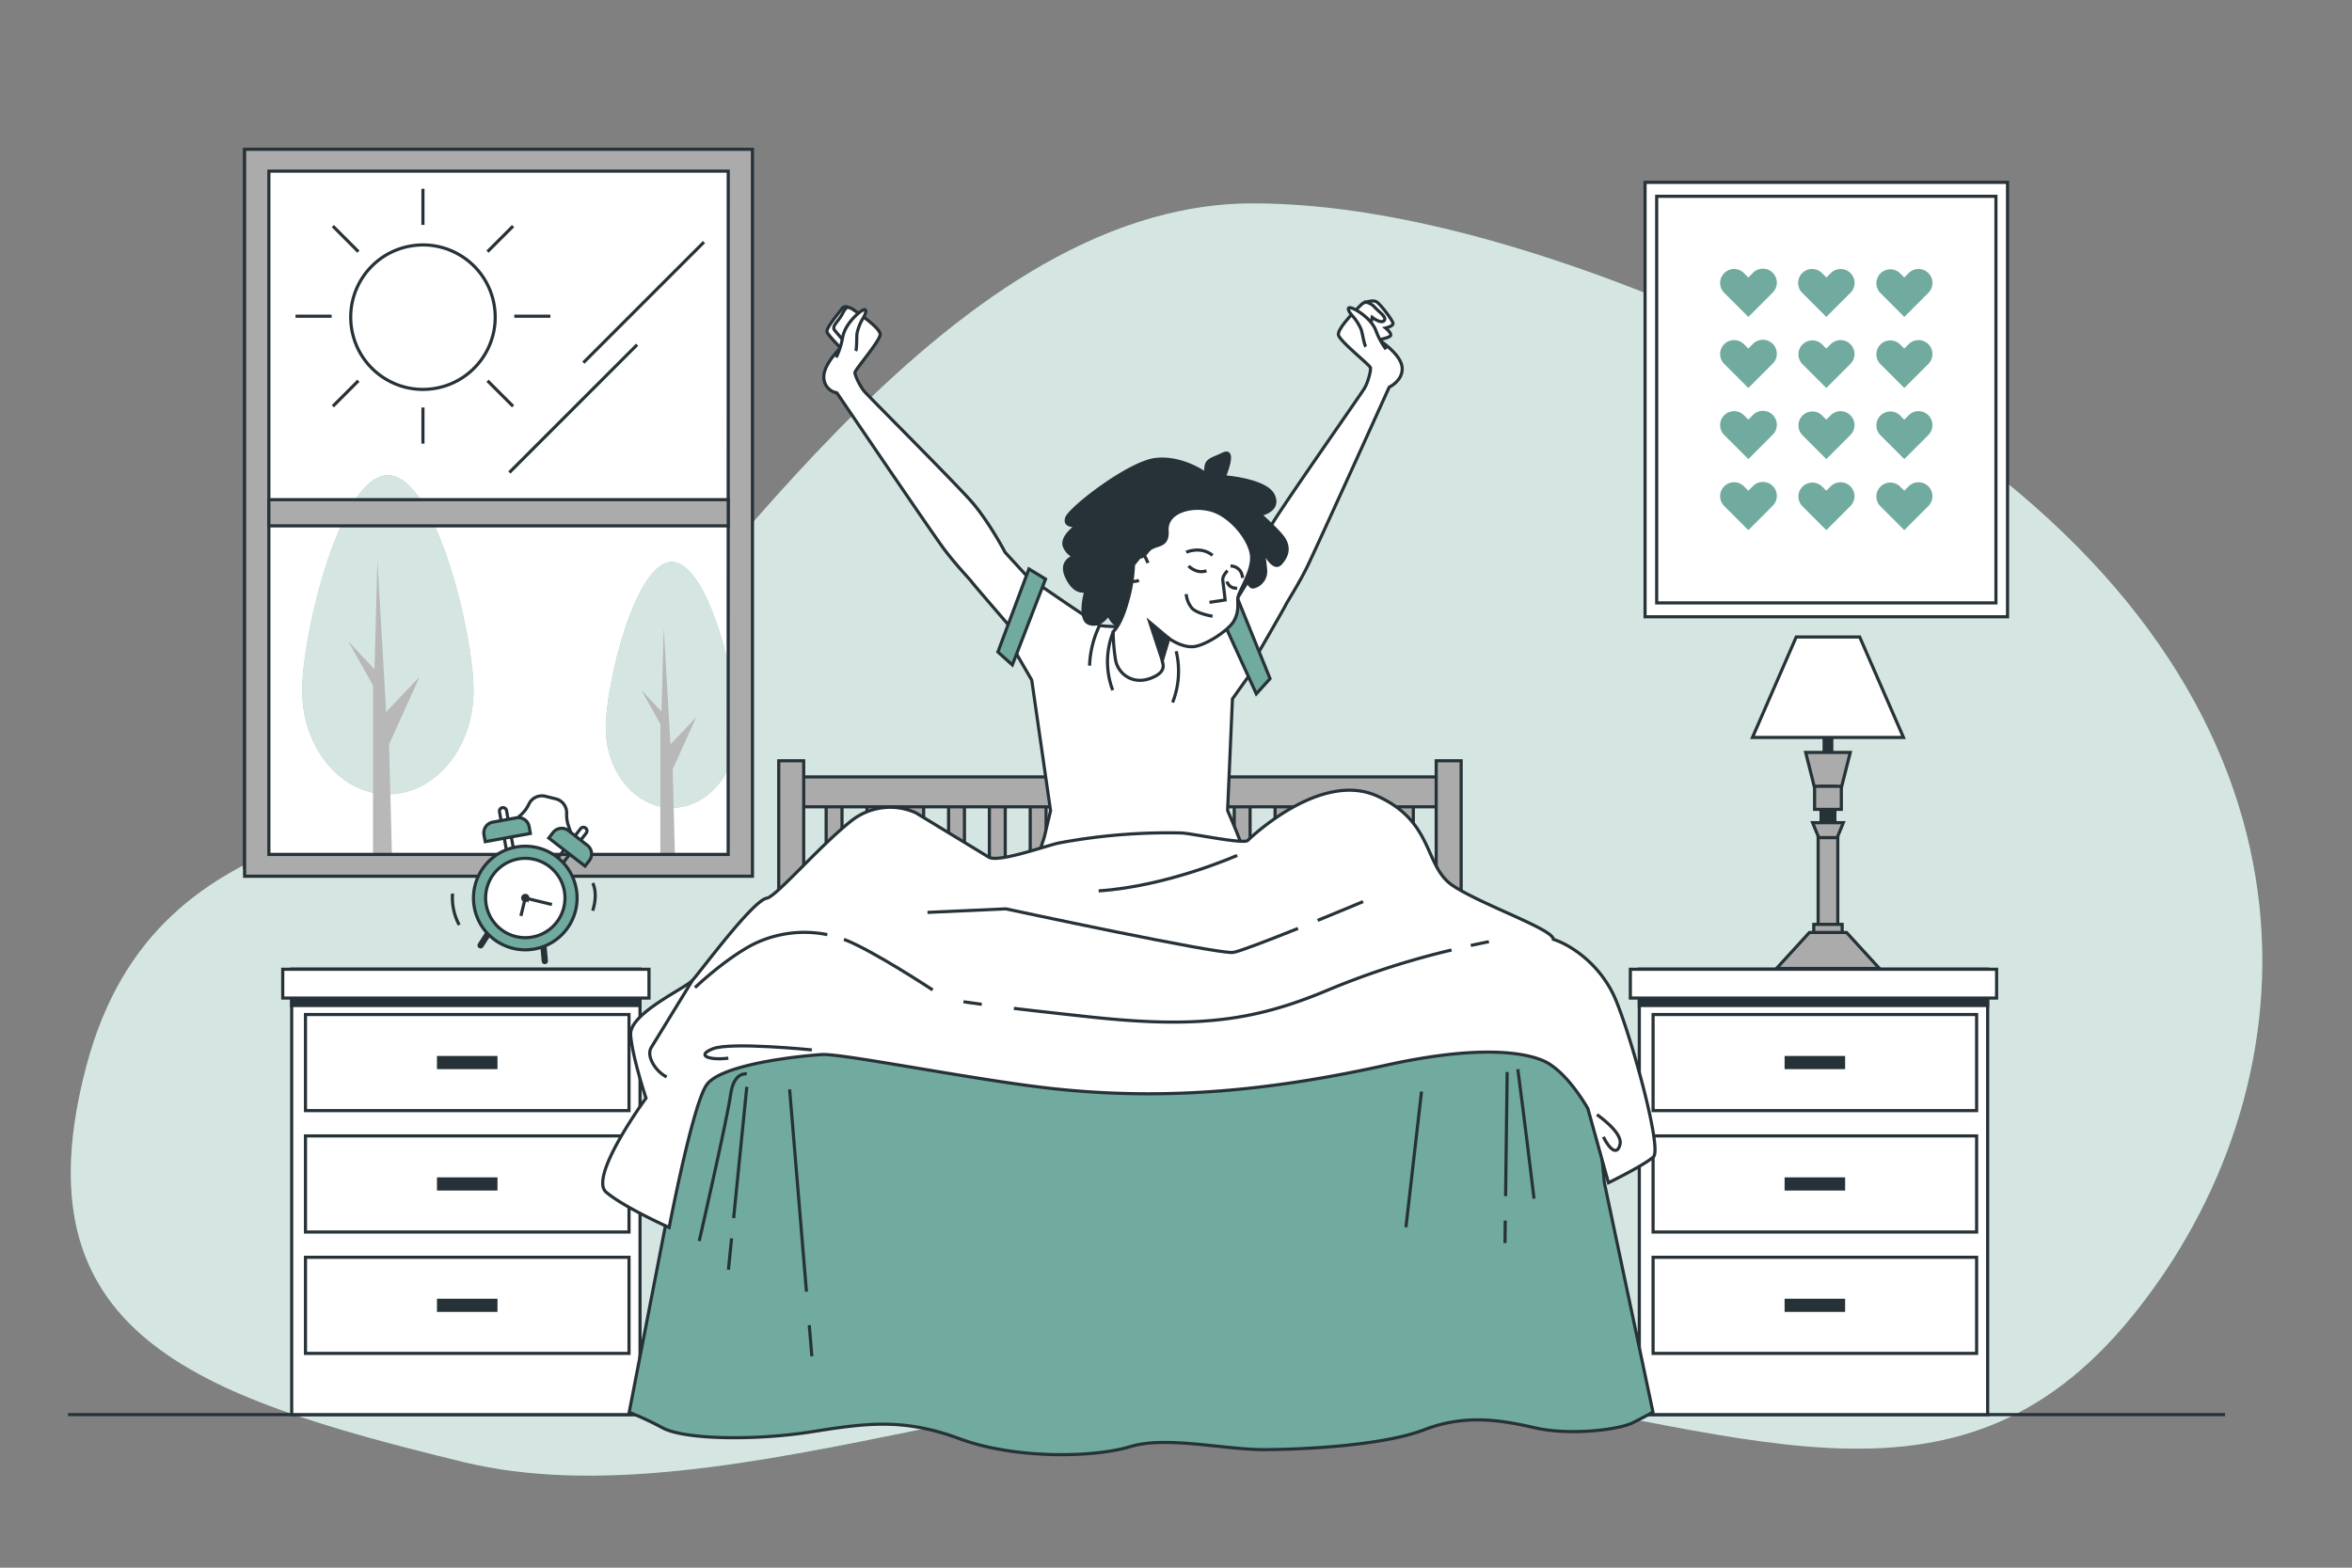 <svg viewBox="0 0 750 500" xmlns="http://www.w3.org/2000/svg"><rect x="0" y="0" width="750" height="500" fill="#808080" stroke="none"/><g id="freepik--background-simple--inject-50"><path style="fill:#71AB9F" d="M626.79,143.81S499.34,64.87,399.48,64.87,220.46,201,177.89,235.11s-127.45,19-150.27,104.62S61.86,445.3,147.45,466.22,350,426.28,452.74,440.54,623,490,680.05,419.62,748.52,233.21,626.79,143.81Z"></path><path style="fill:#fff;opacity:0.7" d="M626.79,143.81S499.34,64.87,399.48,64.87,220.46,201,177.89,235.11s-127.45,19-150.27,104.62S61.86,445.3,147.45,466.22,350,426.28,452.74,440.54,623,490,680.05,419.62,748.52,233.21,626.79,143.81Z"></path></g><g id="freepik--Window--inject-50"><rect style="fill:#fff;stroke:#263238;stroke-miterlimit:10" height="229.08" width="158.64" y="47.62" x="78.02"></rect><path style="fill:#71AB9F" d="M151,220.25c0,18.27-12.23,33.08-27.31,33.08s-27.32-14.81-27.32-33.08,12.23-68.68,27.32-68.68S151,202,151,220.25Z"></path><path style="fill:#fff;opacity:0.7" d="M151,220.25c0,18.27-12.23,33.08-27.31,33.08s-27.32-14.81-27.32-33.08,12.23-68.68,27.32-68.68S151,202,151,220.25Z"></path><polygon style="fill:#b8b8b8" points="118.95 272.12 124.97 272.12 124.06 237.4 133.82 215.82 123.13 227.08 120.35 178.76 119.42 213.47 111.06 204.56 118.95 218.63 118.95 272.12"></polygon><path style="fill:#71AB9F" d="M235.23,232.15c0,14.08-9.42,25.49-21,25.49s-21.06-11.41-21.06-25.49,9.43-52.93,21.06-52.93S235.23,218.06,235.23,232.15Z"></path><path style="fill:#fff;opacity:0.7" d="M235.23,232.15c0,14.08-9.42,25.49-21,25.49s-21.06-11.41-21.06-25.49,9.43-52.93,21.06-52.93S235.23,218.06,235.23,232.15Z"></path><polygon style="fill:#b8b8b8" points="210.57 272.12 215.2 272.12 214.51 245.36 222.02 228.73 213.79 237.41 211.64 200.17 210.93 226.93 204.49 220.06 210.57 230.9 210.57 272.12"></polygon><path style="fill:#ababab;stroke:#263238;stroke-miterlimit:10" d="M78,47.62V279.47H239.94V47.62Zm154.2,224.89H85.74V54.58H232.22Z"></path><rect style="fill:#ababab;stroke:#263238;stroke-miterlimit:10" height="8.36" width="146.48" y="159.36" x="85.74"></rect><line style="fill:none;stroke:#263238;stroke-miterlimit:10" y2="115.66" x2="186.03" y1="77.21" x1="224.48"></line><line style="fill:none;stroke:#263238;stroke-miterlimit:10" y2="150.69" x2="162.43" y1="109.95" x1="203.16"></line><circle style="fill:none;stroke:#263238;stroke-miterlimit:10" transform="translate(-15.29 24.5) rotate(-9.83)" r="23.04" cy="101.17" cx="134.87"></circle><line style="fill:none;stroke:#263238;stroke-miterlimit:10" y2="141.49" x2="134.87" y1="129.97" x1="134.87"></line><line style="fill:none;stroke:#263238;stroke-miterlimit:10" y2="71.73" x2="134.87" y1="60.21" x1="134.87"></line><line style="fill:none;stroke:#263238;stroke-miterlimit:10" y2="100.85" x2="94.23" y1="100.85" x1="105.75"></line><line style="fill:none;stroke:#263238;stroke-miterlimit:10" y2="100.85" x2="163.99" y1="100.85" x1="175.51"></line><line style="fill:none;stroke:#263238;stroke-miterlimit:10" y2="129.58" x2="106.14" y1="121.44" x1="114.28"></line><line style="fill:none;stroke:#263238;stroke-miterlimit:10" y2="80.26" x2="155.46" y1="72.11" x1="163.61"></line><line style="fill:none;stroke:#263238;stroke-miterlimit:10" y2="129.58" x2="163.61" y1="121.44" x1="155.46"></line><line style="fill:none;stroke:#263238;stroke-miterlimit:10" y2="80.26" x2="114.28" y1="72.11" x1="106.14"></line></g><g id="freepik--Picture--inject-50"><rect style="fill:#fff;stroke:#263238;stroke-miterlimit:10" height="138.56" width="115.59" y="58.16" x="524.57"></rect><rect style="fill:#fff;stroke:#263238;stroke-miterlimit:10" height="129.68" width="108.18" y="62.61" x="528.28"></rect><path style="fill:#71AB9F" d="M565.19,93.39l-1.39,1.4-6.29,6.3-7.7-7.7a4.45,4.45,0,0,1,6.3-6.29l1.4,1.4,1.39-1.4a4.45,4.45,0,1,1,6.29,6.29Z"></path><path style="fill:#71AB9F" d="M565.19,116.06l-1.39,1.4-6.29,6.29-7.7-7.69a4.45,4.45,0,0,1,6.3-6.29l1.4,1.4,1.39-1.4a4.45,4.45,0,1,1,6.29,6.29Z"></path><path style="fill:#71AB9F" d="M565.19,138.73l-1.39,1.4-6.29,6.29-7.7-7.69a4.45,4.45,0,0,1,6.3-6.29l1.4,1.4,1.39-1.4a4.45,4.45,0,1,1,6.29,6.29Z"></path><path style="fill:#71AB9F" d="M565.19,161.4l-1.39,1.4-6.29,6.29-7.7-7.69a4.45,4.45,0,0,1,6.3-6.29l1.4,1.4,1.39-1.4a4.45,4.45,0,1,1,6.29,6.29Z"></path><path style="fill:#71AB9F" d="M590.05,93.39l-1.39,1.4-6.29,6.3-7.69-7.7A4.45,4.45,0,0,1,581,87.1l1.4,1.4,1.4-1.4a4.44,4.44,0,0,1,6.28,6.29Z"></path><path style="fill:#71AB9F" d="M590.05,116.06l-1.39,1.4-6.29,6.29-7.69-7.69a4.45,4.45,0,0,1,6.29-6.29l1.4,1.4,1.4-1.4a4.44,4.44,0,1,1,6.28,6.29Z"></path><path style="fill:#71AB9F" d="M590.05,138.73l-1.39,1.4-6.29,6.29-7.69-7.69a4.45,4.45,0,0,1,6.29-6.29l1.4,1.4,1.4-1.4a4.44,4.44,0,1,1,6.28,6.29Z"></path><path style="fill:#71AB9F" d="M590.05,161.4l-1.39,1.4-6.29,6.29-7.69-7.69a4.45,4.45,0,0,1,6.29-6.29l1.4,1.4,1.4-1.4a4.44,4.44,0,1,1,6.28,6.29Z"></path><path style="fill:#71AB9F" d="M614.92,93.39l-1.4,1.4-6.29,6.3-7.69-7.7a4.45,4.45,0,0,1,6.29-6.29l1.4,1.4,1.4-1.4a4.45,4.45,0,0,1,6.29,0A4.46,4.46,0,0,1,614.92,93.39Z"></path><path style="fill:#71AB9F" d="M614.92,116.06l-1.4,1.4-6.29,6.29-7.69-7.69a4.45,4.45,0,0,1,6.29-6.29l1.4,1.4,1.4-1.4a4.45,4.45,0,0,1,6.29,0A4.46,4.46,0,0,1,614.92,116.06Z"></path><path style="fill:#71AB9F" d="M614.92,138.73l-1.4,1.4-6.29,6.29-7.69-7.69a4.45,4.45,0,0,1,6.29-6.29l1.4,1.4,1.4-1.4a4.45,4.45,0,0,1,6.29,0A4.46,4.46,0,0,1,614.92,138.73Z"></path><path style="fill:#71AB9F" d="M614.92,161.4l-1.4,1.4-6.29,6.29-7.69-7.69a4.45,4.45,0,0,1,6.29-6.29l1.4,1.4,1.4-1.4a4.45,4.45,0,0,1,6.29,0A4.46,4.46,0,0,1,614.92,161.4Z"></path></g><g id="freepik--Floor--inject-50"><line style="fill:#fff;stroke:#263238;stroke-miterlimit:10" y2="451.18" x2="21.71" y1="451.18" x1="709.53"></line></g><g id="freepik--nightstand-2--inject-50"><rect style="fill:#fff;stroke:#263238;stroke-miterlimit:10" height="142.04" width="111.08" y="309.14" x="522.74"></rect><rect style="fill:#263238;stroke:#263238;stroke-miterlimit:10" height="11.56" width="111.08" y="309.14" x="522.74"></rect><rect style="fill:#fff;stroke:#263238;stroke-miterlimit:10" height="9.18" width="116.79" y="309.14" x="519.88"></rect><rect style="fill:#fff;stroke:#263238;stroke-miterlimit:10" height="30.65" width="103.17" y="323.57" x="527.13"></rect><rect style="fill:#263238;stroke:#263238;stroke-miterlimit:10" height="3.2" width="18.3" y="337.29" x="569.57"></rect><rect style="fill:#fff;stroke:#263238;stroke-miterlimit:10" height="30.65" width="103.17" y="362.29" x="527.13"></rect><rect style="fill:#263238;stroke:#263238;stroke-miterlimit:10" height="3.2" width="18.3" y="376.01" x="569.57"></rect><rect style="fill:#fff;stroke:#263238;stroke-miterlimit:10" height="30.65" width="103.17" y="401" x="527.13"></rect><rect style="fill:#263238;stroke:#263238;stroke-miterlimit:10" height="3.2" width="18.3" y="414.72" x="569.57"></rect></g><g id="freepik--nightstand-1--inject-50"><rect style="fill:#fff;stroke:#263238;stroke-miterlimit:10" height="142.04" width="111.08" y="309.14" x="93.01"></rect><rect style="fill:#263238;stroke:#263238;stroke-miterlimit:10" height="11.56" width="111.08" y="309.14" x="93.01"></rect><rect style="fill:#fff;stroke:#263238;stroke-miterlimit:10" height="9.18" width="116.79" y="309.14" x="90.16"></rect><rect style="fill:#fff;stroke:#263238;stroke-miterlimit:10" height="30.65" width="103.17" y="323.57" x="97.41"></rect><rect style="fill:#263238;stroke:#263238;stroke-miterlimit:10" height="3.2" width="18.3" y="337.29" x="139.84"></rect><rect style="fill:#fff;stroke:#263238;stroke-miterlimit:10" height="30.65" width="103.17" y="362.29" x="97.41"></rect><rect style="fill:#263238;stroke:#263238;stroke-miterlimit:10" height="3.2" width="18.3" y="376.01" x="139.84"></rect><rect style="fill:#fff;stroke:#263238;stroke-miterlimit:10" height="30.65" width="103.17" y="401" x="97.41"></rect><rect style="fill:#263238;stroke:#263238;stroke-miterlimit:10" height="3.2" width="18.3" y="414.72" x="139.84"></rect></g><g id="freepik--Lamp--inject-50"><rect style="fill:#263238;stroke:#263238;stroke-miterlimit:10" height="31.28" width="2.45" y="232.15" x="581.67"></rect><polygon style="fill:#ababab;stroke:#263238;stroke-miterlimit:10" points="590.01 239.99 575.79 239.99 578.63 251.28 587.16 251.28 590.01 239.99"></polygon><polygon style="fill:#fff;stroke:#263238;stroke-miterlimit:10" points="606.98 235.2 558.82 235.2 572.78 203.15 593.01 203.15 606.98 235.2"></polygon><rect style="fill:#263238;stroke:#263238;stroke-miterlimit:10" height="12.66" width="4.41" y="250.78" x="580.69"></rect><rect style="fill:#ababab;stroke:#263238;stroke-miterlimit:10" height="7.36" width="8.53" y="250.78" x="578.63"></rect><rect style="fill:#ababab;stroke:#263238;stroke-miterlimit:10" height="30.55" width="6.27" y="267.01" x="579.76"></rect><rect style="fill:#ababab;stroke:#263238;stroke-miterlimit:10" height="2.75" width="9.06" y="294.82" x="578.37"></rect><polygon style="fill:#ababab;stroke:#263238;stroke-miterlimit:10" points="587.8 262.39 578 262.39 579.96 267.15 585.84 267.15 587.8 262.39"></polygon><polygon style="fill:#ababab;stroke:#263238;stroke-miterlimit:10" points="588.81 297.4 576.99 297.4 566.49 308.88 599.31 308.88 588.81 297.4"></polygon></g><g id="freepik--Clock--inject-50"><path style="fill:none;stroke:#263238;stroke-miterlimit:10" d="M182.47,266.82l-1.19-3.41a10.62,10.62,0,0,1-.59-3.91v-.14a4.55,4.55,0,0,0-3.49-4.58l-3.32-.82a4.57,4.57,0,0,0-5.21,2.46l-.06.13a10.75,10.75,0,0,1-2.33,3.19l-2.63,2.47"></path><path style="fill:#fff;stroke:#263238;stroke-miterlimit:10" d="M164.27,273.65l-2.25.41-2.74-15.13a1.12,1.12,0,0,1,.91-1.32h0a1.14,1.14,0,0,1,1.33.91Z"></path><path style="fill:#71AB9F;stroke:#263238;stroke-miterlimit:10" transform="translate(-44.66 33.12) rotate(-10.3)" d="M157.59,261.48h7.66a3.48,3.48,0,0,1,3.48,3.48v2.22a0,0,0,0,1,0,0H154.1a0,0,0,0,1,0,0V265A3.48,3.48,0,0,1,157.59,261.48Z"></path><path style="fill:none;stroke:#263238;stroke-miterlimit:10" d="M175.7,276.45l1.8,1.4,9.43-12.15a1.13,1.13,0,0,0-.2-1.6h0a1.15,1.15,0,0,0-1.6.2Z"></path><path style="fill:#71AB9F;stroke:#263238;stroke-miterlimit:10" transform="translate(161.52 594.33) rotate(-142.19)" d="M175.23,266.65h14.62a0,0,0,0,1,0,0v2.22a3.48,3.48,0,0,1-3.48,3.48h-7.66a3.48,3.48,0,0,1-3.48-3.48v-2.22A0,0,0,0,1,175.23,266.65Z"></path><line style="fill:none;stroke:#263238;stroke-linecap:round;stroke-miterlimit:10;stroke-width:2px" y2="301.5" x2="153.26" y1="296.09" x1="156.73"></line><line style="fill:none;stroke:#263238;stroke-linecap:round;stroke-miterlimit:10;stroke-width:2px" y2="306.51" x2="173.73" y1="300.11" x1="173.14"></line><path style="fill:#71AB9F;stroke:#263238;stroke-miterlimit:10" d="M183.55,290.34a16.52,16.52,0,1,0-20,12.12A16.52,16.52,0,0,0,183.55,290.34Z"></path><path style="fill:#fff;stroke:#263238;stroke-miterlimit:10" d="M179.79,289.42a12.65,12.65,0,1,0-15.29,9.28A12.65,12.65,0,0,0,179.79,289.42Z"></path><polyline style="fill:none;stroke:#263238;stroke-miterlimit:10" points="166.1 292.13 167.5 286.42 175.99 288.49"></polyline><path style="fill:none;stroke:#263238;stroke-miterlimit:10" d="M168.29,286.61a.8.8,0,0,0-.59-1,.82.82,0,0,0-1,.59.81.81,0,0,0,1.58.39Z"></path><path style="fill:none;stroke:#263238;stroke-miterlimit:10" d="M144.31,285a18.24,18.24,0,0,0,2.12,10"></path><path style="fill:none;stroke:#263238;stroke-miterlimit:10" d="M189,281.66s1.83,3,0,8.8"></path></g><g id="freepik--Character--inject-50"><rect style="fill:#ababab;stroke:#263238;stroke-miterlimit:10" height="69.36" width="5.06" y="253.84" x="263.44"></rect><rect style="fill:#ababab;stroke:#263238;stroke-miterlimit:10" height="69.36" width="5.06" y="253.84" x="276.46"></rect><rect style="fill:#ababab;stroke:#263238;stroke-miterlimit:10" height="69.36" width="5.06" y="253.84" x="289.47"></rect><rect style="fill:#ababab;stroke:#263238;stroke-miterlimit:10" height="69.36" width="5.06" y="253.84" x="302.48"></rect><rect style="fill:#ababab;stroke:#263238;stroke-miterlimit:10" height="69.36" width="5.06" y="253.84" x="315.49"></rect><rect style="fill:#ababab;stroke:#263238;stroke-miterlimit:10" height="69.36" width="5.06" y="253.84" x="328.51"></rect><rect style="fill:#ababab;stroke:#263238;stroke-miterlimit:10" height="69.36" width="5.06" y="253.84" x="341.52"></rect><rect style="fill:#ababab;stroke:#263238;stroke-miterlimit:10" height="69.36" width="5.06" y="253.84" x="354.53"></rect><rect style="fill:#ababab;stroke:#263238;stroke-miterlimit:10" height="69.36" width="5.06" y="253.84" x="367.55"></rect><rect style="fill:#ababab;stroke:#263238;stroke-miterlimit:10" height="69.36" width="5.06" y="253.84" x="380.56"></rect><rect style="fill:#ababab;stroke:#263238;stroke-miterlimit:10" height="69.36" width="5.06" y="253.84" x="393.57"></rect><rect style="fill:#ababab;stroke:#263238;stroke-miterlimit:10" height="69.36" width="5.06" y="253.84" x="406.59"></rect><rect style="fill:#ababab;stroke:#263238;stroke-miterlimit:10" height="69.36" width="5.06" y="253.84" x="419.6"></rect><rect style="fill:#ababab;stroke:#263238;stroke-miterlimit:10" height="69.36" width="5.06" y="253.84" x="432.61"></rect><rect style="fill:#ababab;stroke:#263238;stroke-miterlimit:10" height="69.36" width="5.06" y="253.84" x="445.62"></rect><rect style="fill:#ababab;stroke:#263238;stroke-miterlimit:10" height="9.54" width="211.46" y="247.79" x="250.79"></rect><rect style="fill:#ababab;stroke:#263238;stroke-miterlimit:10" height="79.73" width="7.96" y="242.64" x="248.32"></rect><rect style="fill:#ababab;stroke:#263238;stroke-miterlimit:10" height="79.73" width="7.96" y="242.64" x="457.97"></rect><path style="fill:#71AB9F;stroke:#263238;stroke-miterlimit:10" d="M212.08,391.51l-11.45,58.94a92.55,92.55,0,0,1,10.74,5c7.23,3.78,29.87,4,47.43,1.21s29.28-4.41,47.18,2.21,43.06,6,54.42,2.52,30,.95,42.36.95,38.23-1.26,51.32-6.31,24.45-3.15,35.47-.63,26.52.63,31-1.58,6.54-3.46,6.54-3.46L511.6,377.25S508,335.68,503,326.14c-6.69-12.82-17.9-16.63-35.47-17.26s-39.95,3-71.29,7.46-73.71,2.26-113.66-6.79c-35.32-8-53.12,7.54-58.07,16.59C218.72,336.71,212.08,391.51,212.08,391.51Z"></path><line style="fill:#ababab;stroke:#263238;stroke-miterlimit:10" y2="347.43" x2="251.79" y1="411.96" x1="257.16"></line><line style="fill:#ababab;stroke:#263238;stroke-miterlimit:10" y2="422.65" x2="258.06" y1="432.57" x1="258.88"></line><line style="fill:#ababab;stroke:#263238;stroke-miterlimit:10" y2="391.42" x2="448.32" y1="348.14" x1="453.29"></line><path style="fill:none;stroke:#263238;stroke-miterlimit:10" d="M238.14,342.53s-4.14-.94-5.17,6.62-10,46.67-10,46.67"></path><line style="fill:none;stroke:#263238;stroke-miterlimit:10" y2="404.97" x2="232.28" y1="394.96" x1="233.29"></line><line style="fill:none;stroke:#263238;stroke-miterlimit:10" y2="388.5" x2="233.94" y1="346.63" x1="238.14"></line><path style="fill:none;stroke:#263238;stroke-miterlimit:10" d="M484,341s2.41,18.28,5.17,41.3"></path><line style="fill:none;stroke:#263238;stroke-miterlimit:10" y2="396.45" x2="479.91" y1="389.29" x1="480"></line><line style="fill:none;stroke:#263238;stroke-miterlimit:10" y2="381.5" x2="480.1" y1="341.9" x1="480.6"></line><path style="fill:#fff;stroke:#263238;stroke-miterlimit:10" d="M270.55,98.08a1.48,1.48,0,0,0-2.18.51c-1,1.42-5.05,6.07-4.65,7.28s5.66,6.47,5.66,6.47l6.68-7.88-3.89-5.63Z"></path><path style="fill:#fff;stroke:#263238;stroke-miterlimit:10" d="M320.51,176.17s-5.3-10.13-11.05-16.57S277,126.45,275.62,124.84s-3-5.07-3-6,8.05-10.13,8.05-12.2-7.13-6.9-8.51-7.82a3.58,3.58,0,0,0-1.62-.75c-.15-.09-.77-.26-1.87,1.93-1.27,2.54-3.6,4-2.54,5.3s3.5,4.1,3.5,4.1l.33-.32-.33.32c-1.85,1.62-7.37,7.14-6.91,11.28a5,5,0,0,0,4.14,4.61s30.62,45.11,34.3,50,8.29,9.67,8.75,10.36,12.2,14.27,12.2,14.27l6.67-14.73Z"></path><path style="fill:#fff;stroke:#263238;stroke-miterlimit:10" d="M266.64,114a23,23,0,0,0,2.07-6.45c.7-3.91,4.61-7.59,6.22-8.51s1.38.69.23,2.53a15.54,15.54,0,0,0-1.84,4.6c-.23.92,0,4.84-.46,5.76"></path><path style="fill:#fff;stroke:#263238;stroke-miterlimit:10" d="M435.34,96.46s2.43-.92,3.62-.2,5.25,6,5.25,6.92-2.38,1.43-2.38,1.43,2.38,1.91,1.43,2.63-5.73,1.67-5.73,1.67L433,100.32Z"></path><path style="fill:#fff;stroke:#263238;stroke-miterlimit:10" d="M447.11,117.24c-.32-4.16-6.78-8.55-8.89-9.79a7.18,7.18,0,0,1-2.38-2.86l.91.4.81-3.79s2.71,2.17,3.79,1.08-1.89-3-3-4.32a5.13,5.13,0,0,0-3-1.63l-.06.13c-.41,0-1,.46-1.58,1.06-1.18,1.16-7.29,7.24-6.91,9.28s10,9.57,10.2,10.48-.77,4.6-1.83,6.44-25.17,36.14-29.62,43.54-7.76,18.35-7.76,18.35L391.37,196l9.31,13.23s9-15.53,9.32-16.3,3.95-6.37,6.66-11.81S443,123.46,443,123.46,447.43,121.4,447.11,117.24Z"></path><path style="fill:#fff;stroke:#263238;stroke-miterlimit:10" d="M442,111.41a23.09,23.09,0,0,1-3.24-5.94c-1.4-3.72-5.94-6.61-7.69-7.21s-1.23.94.25,2.53A15.35,15.35,0,0,1,434,105c.4.86.91,4.75,1.53,5.57"></path><path style="fill:#fff;stroke:#263238;stroke-miterlimit:10" d="M393,222.9l8.05-11.28-9-17.73H361.25l-3,6s-6.45,0-7.6-.46-20.25-13.58-20.25-13.58l-8.75,18.41L329,216.91l6,41.67L333,267s-10.83,33-10.33,35.44,8.86,11.38,23.62,13.35,37.9-1.48,41.35-3,11.32-.49,16.24-7.87-12.43-46.41-12.43-46.41Z"></path><polygon style="fill:#71AB9F;stroke:#263238;stroke-miterlimit:10" points="389.56 197.12 400.61 221.29 404.99 216.45 394.68 191.01 389.56 197.12"></polygon><path style="fill:#263238;stroke:#263238;stroke-miterlimit:10" d="M384.56,151.12s-7.44-5.53-16-4.58-27.48,15.65-28.43,18.7,3.43,2.29,3.43,2.29-5.72,3.82-4,7.07,3.63,2.67,3.63,2.67-5.73,1.14-3,6.87,6.1,4.2,6.1,4.2-2.67,9.16,1,10.49,6.1-2.86,6.1-2.86,1.53,3.44,3.44,3.44a5.29,5.29,0,0,0,3.43-1.72l5.73-6.11s8.4,10.12,12.21,10.12,8.78-6.49,12.6-10.31,4.39-5.53,4.39-5.53l1.91-6.11s.19,8,2.67,7.44a5.11,5.11,0,0,0,3.82-5.15,51.78,51.78,0,0,0-1-7.06s3.25,7.44,5.73,4.77,2.67-5.35,1.14-7.83-7.63-7.82-7.63-7.82,6.49-1.15,4.2-6.11-15.65-5.91-15.65-5.91,4-9.35-.38-7.26S384.18,146.54,384.56,151.12Z"></path><path style="fill:#fff;stroke:#263238;stroke-miterlimit:10" d="M363.57,177.46s.38.95,2.48-1.72,6.49-.76,6.11-6.49,7.06-8.2,13.55-6.68,12.78,9.35,13.36,14.51-4.39,11.83-4.39,13.93.38,4.39-1.34,7.25-9.16,7.82-13,8-7.63-2.68-7.63-2.68-2.1,6.3-2.1,7.07,1.91,3.62-3.82,5.72-10.3-1.53-11.07-5.92a60.4,60.4,0,0,1-.76-9s2.29-1.71,4.39-9a49.29,49.29,0,0,0,2.1-12.4Z"></path><path style="fill:none;stroke:#263238;stroke-miterlimit:10" d="M366.05,179.56s-2.48-6.87-5.34-4.77-2.68,7.63-1.34,9.54,3.82.76,3.82.76"></path><path style="fill:none;stroke:#263238;stroke-miterlimit:10" d="M378.26,176.12s4.58-2.1,8.4,1"></path><path style="fill:none;stroke:#263238;stroke-miterlimit:10" d="M396.2,184.33a3.83,3.83,0,0,0-3.81-3.82"></path><path style="fill:none;stroke:#263238;stroke-miterlimit:10" d="M391.43,182s-1.72,1.72-1.52,3.05.76,6.3.76,6.3l-5,.76"></path><path style="fill:none;stroke:#263238;stroke-miterlimit:10" d="M386.66,196.54s-4.77-.76-6.49-2.48a8.06,8.06,0,0,1-1.91-4.58"></path><path style="fill:none;stroke:#263238;stroke-miterlimit:10" d="M379,180.51s2.48,2.67,5.72,1.53"></path><path style="fill:none;stroke:#263238;stroke-miterlimit:10" d="M391.24,185.47a3,3,0,0,0,3.25,2.1"></path><polygon style="fill:#263238;stroke:#263238;stroke-miterlimit:10" points="372.73 203.6 366.62 198.45 370.63 210.66 372.73 203.6"></polygon><polygon style="fill:#71AB9F;stroke:#263238;stroke-miterlimit:10" points="328.1 181.46 318.21 207.94 322.81 212.08 333.4 184.69 328.1 181.46"></polygon><path style="fill:none;stroke:#263238;stroke-miterlimit:10" d="M355,201.5a25.56,25.56,0,0,0-.17,18.64"></path><path style="fill:none;stroke:#263238;stroke-miterlimit:10" d="M375.06,207.71a27.16,27.16,0,0,1-1.15,16.34"></path><path style="fill:none;stroke:#263238;stroke-miterlimit:10" d="M350.66,199.42a31.88,31.88,0,0,0-3.22,12.89"></path><path style="fill:#6b6b6b;stroke:#263238;stroke-miterlimit:10" d="M440.67,278.5s-9.8,13.87-17,22.14-16.9,14.17-33.64,17.15-50.14-.13-62.43-2.87-28.73-11.79-28.73-11.79L327,286.59s25.91,17.64,71.12-.55C398.13,286,430.84,265.44,440.67,278.5Z"></path><path style="fill:none;stroke:#263238;stroke-miterlimit:10" d="M338,282.73s17.79,4.23,31.42,5.51"></path><path style="fill:none;stroke:#263238;stroke-miterlimit:10" d="M382.06,281.31a77.45,77.45,0,0,1-24.18,2.52"></path><path style="fill:none;stroke:#263238;stroke-miterlimit:10" d="M392.06,277.77a46.21,46.21,0,0,1-4.39,1.8"></path><path style="fill:#fff;stroke:#263238;stroke-miterlimit:10" d="M365.94,307s-28.5-1.69-38.88-14.77-36.36-32.06-44.73-28.62-12,7.46-4.05,24.89,57.31,25.42,68.3,27.87,37.08,2.44,43.48,1.46,22.64-1.48,24.61-8.37-1-9.84-9.35-9.84-13.78,4.92-21.66,5.9A133.42,133.42,0,0,1,365.94,307Z"></path><path style="fill:#6b6b6b;stroke:#263238;stroke-miterlimit:10" d="M352.65,309.42a12.27,12.27,0,0,0,2.39-3.93c-9.19-1.76-21.8-5.51-28-13.3-10.39-13.08-36.36-32.06-44.73-28.62s-12,7.46-4.05,24.89c7.09,15.49,46.81,23.52,63.3,26.84C345.42,314.38,349.8,312.66,352.65,309.42Z"></path><path style="fill:#fff;stroke:#263238;stroke-miterlimit:10" d="M405.32,299.58c-8.37,0-13.78,4.92-21.66,5.9A133.42,133.42,0,0,1,365.94,307s4.58,5.5,2.64,11.35c9.24.24,18.1,0,21.48-.52,6.4-1,22.64-1.48,24.61-8.37S413.69,299.58,405.32,299.58Z"></path><path style="fill:#fff;stroke:#263238;stroke-miterlimit:10" d="M355.51,306.29s28.15-4.74,37.07-18.85,32.71-35.79,41.4-33.26,12.76,6.12,6.69,24.32-54.25,31.42-64.91,35-32.66,5.21-39.13,4.92-26.65-.29-29.35-6.93,0-7.45,8.28-8.34,14.23,3.41,22.17,3.54A133.59,133.59,0,0,0,355.51,306.29Z"></path><path style="fill:#6b6b6b;stroke:#263238;stroke-miterlimit:10" d="M369,307.31a12.22,12.22,0,0,1-2.8-3.65c8.95-2.73,21.09-7.81,26.4-16.22,8.92-14.12,32.71-35.79,41.4-33.26s12.76,6.12,6.69,24.32c-5.39,16.16-44,28.4-60.05,33.47C376.7,311.47,372.16,310.23,369,307.31Z"></path><path style="fill:#fff;stroke:#263238;stroke-miterlimit:10" d="M315.56,303.18c8.32-.9,14.23,3.41,22.17,3.54a133.59,133.59,0,0,0,17.78-.43s-4,6-1.41,11.57a80.88,80.88,0,0,1-17.47.59c-6.47-.3-26.65-.29-29.35-6.93S307.24,304.07,315.56,303.18Z"></path><path style="fill:#fff;stroke:#263238;stroke-miterlimit:10" d="M515,318.36c-4.92-11.26-14.75-17.26-19.67-18.76,0-3.23-22.65-10.93-32-17.1s-5.91-20.44-24.28-28.66c-18-8.06-40.32,13.38-41.18,14.22-1.31,1.27-18.22-2.32-21.12-2.39a188.44,188.44,0,0,0-38.87,3.15c-3.71.69-19.48,6.46-22.59,4.56L292,259.22a19.93,19.93,0,0,0-20.49,2.55c-10.22,8.06-24,24.21-27,24.7-4.51.75-21.31,23.63-23.77,26.26S200.7,323.23,201.11,330,206,350.24,206,350.24s-18.43,25.14-12.7,30,20.08,11.25,20.08,11.25,7.37-38.64,11.88-45.39,30.32-9.38,36.88-9.76,49.27,8.23,73.75,10.88c38.11,4.13,72.12,0,106.12-7.5s47.42-3,51.4-.76c7.06,4,12.93,14.64,12.93,14.64l6.56,23.63s11.47-5.62,14.34-8.25S519.88,329.61,515,318.36Z"></path><path style="fill:none;stroke:#263238;stroke-miterlimit:10" d="M394.51,272.82s-22.16,9.87-44.17,11.32"></path><path style="fill:none;stroke:#263238;stroke-miterlimit:10" d="M420.18,293.55c7.92-3.22,14.48-6,14.48-6"></path><path style="fill:none;stroke:#263238;stroke-miterlimit:10" d="M295.76,291l25-1.13s68,14.64,72.52,13.89c2.12-.36,11.38-3.94,20.61-7.64"></path><path style="fill:none;stroke:#263238;stroke-miterlimit:10" d="M469,301.54c3.63-.8,5.78-1.19,5.78-1.19"></path><path style="fill:none;stroke:#263238;stroke-miterlimit:10" d="M323.3,321.61c5.88.7,13.82,1.6,24.49,2.75,34.83,3.75,52.86,1.12,76.63-9A254.41,254.41,0,0,1,462.86,303"></path><path style="fill:none;stroke:#263238;stroke-miterlimit:10" d="M307.23,319.48s1.2.24,5.83.85"></path><path style="fill:none;stroke:#263238;stroke-miterlimit:10" d="M220.77,312.73s-11.47,18.76-13.11,21.38,1.23,7.51,4.92,9.38"></path><path style="fill:none;stroke:#263238;stroke-miterlimit:10" d="M258.88,334.86s-25.81-2.62-31.55-.37-.82,3.75,4.92,3"></path><path style="fill:none;stroke:#263238;stroke-miterlimit:10" d="M263.81,298.1a36.73,36.73,0,0,0-24.19,3.37c-9,4.88-18,13.51-18,13.51"></path><path style="fill:none;stroke:#263238;stroke-miterlimit:10" d="M297.4,315.73S278.14,303,269.12,299.6"></path><path style="fill:none;stroke:#263238;stroke-miterlimit:10" d="M509.23,355.5s8.2,5.62,7.38,9.38-3.28,1.87-5.33-2.26"></path></g></svg>
